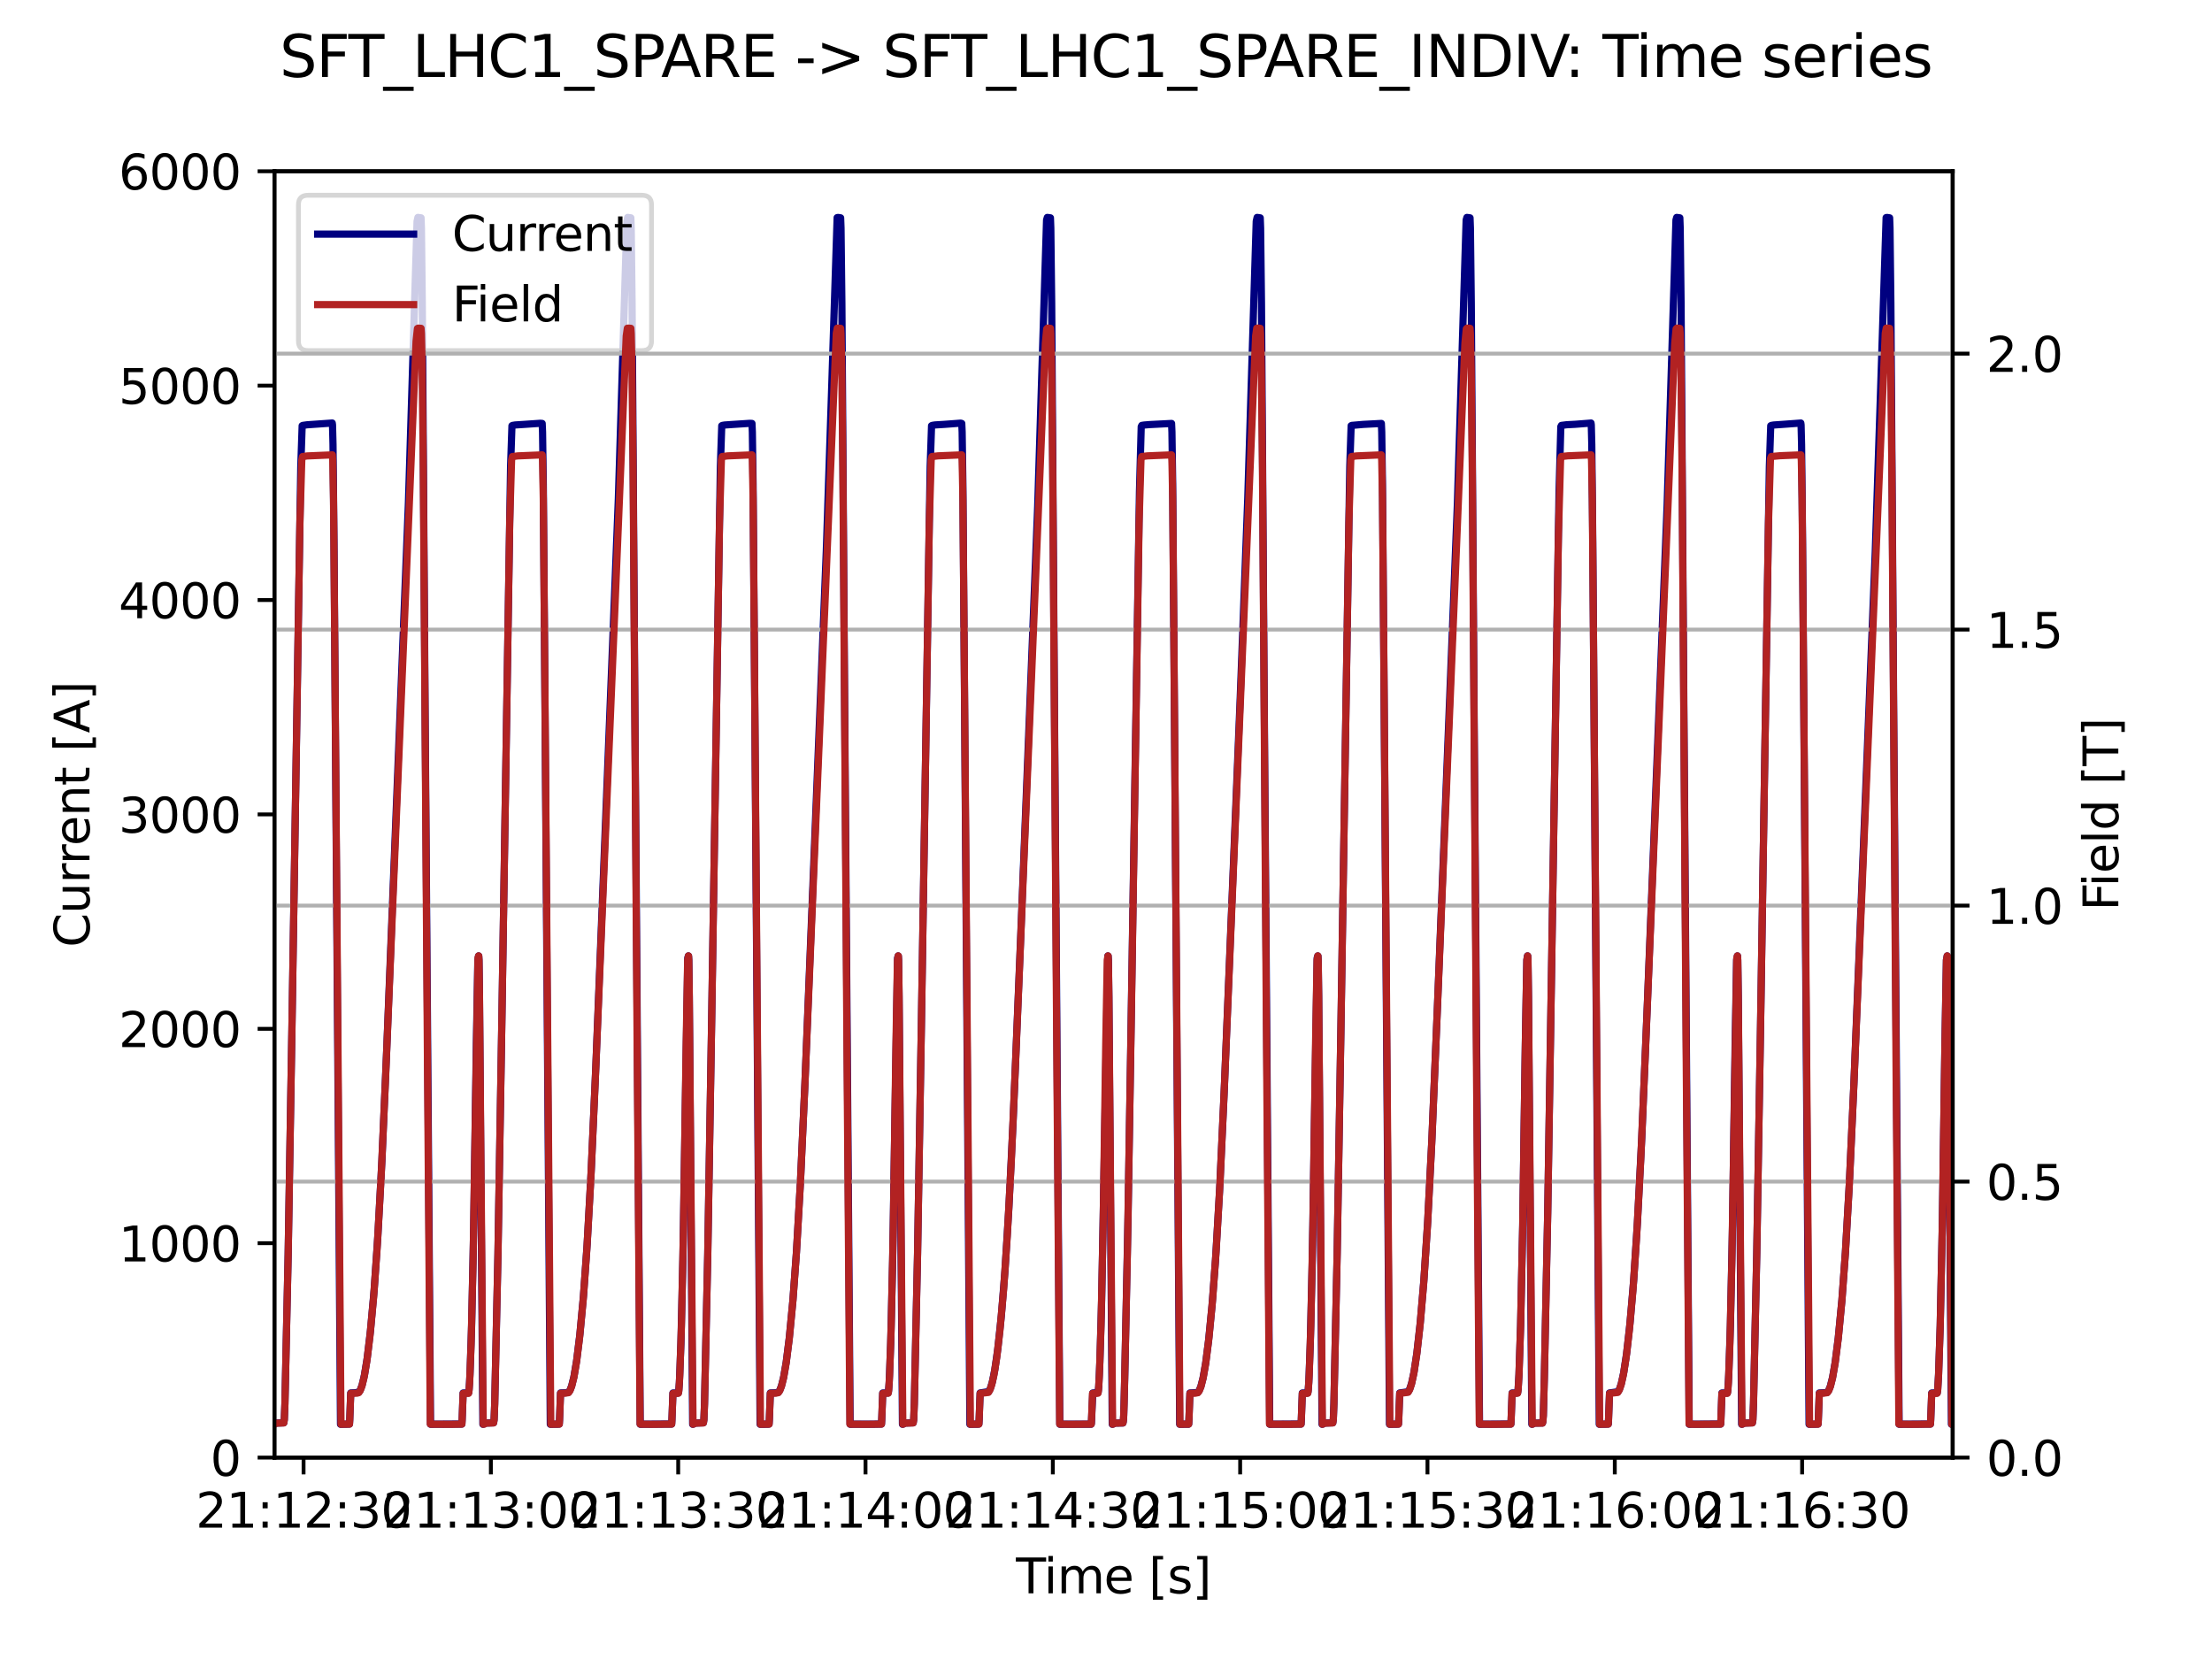 <?xml version="1.0" encoding="utf-8" standalone="no"?>
<!DOCTYPE svg PUBLIC "-//W3C//DTD SVG 1.1//EN"
  "http://www.w3.org/Graphics/SVG/1.1/DTD/svg11.dtd">
<svg xmlns:xlink="http://www.w3.org/1999/xlink" width="460.8pt" height="345.6pt" viewBox="0 0 460.8 345.6" xmlns="http://www.w3.org/2000/svg" version="1.1">
 <defs>
  <style type="text/css">*{stroke-linejoin: round; stroke-linecap: butt}</style>
 </defs>
 <g id="figure_1">
  <g id="patch_1">
   <path d="M 0 345.6 
L 460.8 345.6 
L 460.8 0 
L 0 0 
z
" style="fill: #ffffff"/>
  </g>
  <g id="axes_1">
   <g id="patch_2">
    <path d="M 57.17 303.64 
L 406.78 303.64 
L 406.78 35.675 
L 57.17 35.675 
z
" style="fill: #ffffff"/>
   </g>
   <g id="matplotlib.axis_1">
    <g id="xtick_1">
     <g id="line2d_1">
      <defs>
       <path id="m37a8f2443c" d="M 0 0 
L 0 3.5 
" style="stroke: #000000; stroke-width: 0.8"/>
      </defs>
      <g>
       <use xlink:href="#m37a8f2443c" x="63.238" y="303.64" style="stroke: #000000; stroke-width: 0.8"/>
      </g>
     </g>
     <g id="text_1">
      <!-- 21:12:30 -->
      <g transform="translate(40.782 318.238) scale(0.1 -0.1)">
       <defs>
        <path id="DejaVuSans-32" d="M 1228 531 
L 3431 531 
L 3431 0 
L 469 0 
L 469 531 
Q 828 903 1448 1529 
Q 2069 2156 2228 2338 
Q 2531 2678 2651 2914 
Q 2772 3150 2772 3378 
Q 2772 3750 2511 3984 
Q 2250 4219 1831 4219 
Q 1534 4219 1204 4116 
Q 875 4013 500 3803 
L 500 4441 
Q 881 4594 1212 4672 
Q 1544 4750 1819 4750 
Q 2544 4750 2975 4387 
Q 3406 4025 3406 3419 
Q 3406 3131 3298 2873 
Q 3191 2616 2906 2266 
Q 2828 2175 2409 1742 
Q 1991 1309 1228 531 
z
" transform="scale(0.016)"/>
        <path id="DejaVuSans-31" d="M 794 531 
L 1825 531 
L 1825 4091 
L 703 3866 
L 703 4441 
L 1819 4666 
L 2450 4666 
L 2450 531 
L 3481 531 
L 3481 0 
L 794 0 
L 794 531 
z
" transform="scale(0.016)"/>
        <path id="DejaVuSans-3a" d="M 750 794 
L 1409 794 
L 1409 0 
L 750 0 
L 750 794 
z
M 750 3309 
L 1409 3309 
L 1409 2516 
L 750 2516 
L 750 3309 
z
" transform="scale(0.016)"/>
        <path id="DejaVuSans-33" d="M 2597 2516 
Q 3050 2419 3304 2112 
Q 3559 1806 3559 1356 
Q 3559 666 3084 287 
Q 2609 -91 1734 -91 
Q 1441 -91 1130 -33 
Q 819 25 488 141 
L 488 750 
Q 750 597 1062 519 
Q 1375 441 1716 441 
Q 2309 441 2620 675 
Q 2931 909 2931 1356 
Q 2931 1769 2642 2001 
Q 2353 2234 1838 2234 
L 1294 2234 
L 1294 2753 
L 1863 2753 
Q 2328 2753 2575 2939 
Q 2822 3125 2822 3475 
Q 2822 3834 2567 4026 
Q 2313 4219 1838 4219 
Q 1578 4219 1281 4162 
Q 984 4106 628 3988 
L 628 4550 
Q 988 4650 1302 4700 
Q 1616 4750 1894 4750 
Q 2613 4750 3031 4423 
Q 3450 4097 3450 3541 
Q 3450 3153 3228 2886 
Q 3006 2619 2597 2516 
z
" transform="scale(0.016)"/>
        <path id="DejaVuSans-30" d="M 2034 4250 
Q 1547 4250 1301 3770 
Q 1056 3291 1056 2328 
Q 1056 1369 1301 889 
Q 1547 409 2034 409 
Q 2525 409 2770 889 
Q 3016 1369 3016 2328 
Q 3016 3291 2770 3770 
Q 2525 4250 2034 4250 
z
M 2034 4750 
Q 2819 4750 3233 4129 
Q 3647 3509 3647 2328 
Q 3647 1150 3233 529 
Q 2819 -91 2034 -91 
Q 1250 -91 836 529 
Q 422 1150 422 2328 
Q 422 3509 836 4129 
Q 1250 4750 2034 4750 
z
" transform="scale(0.016)"/>
       </defs>
       <use xlink:href="#DejaVuSans-32"/>
       <use xlink:href="#DejaVuSans-31" x="63.623"/>
       <use xlink:href="#DejaVuSans-3a" x="127.246"/>
       <use xlink:href="#DejaVuSans-31" x="160.938"/>
       <use xlink:href="#DejaVuSans-32" x="224.561"/>
       <use xlink:href="#DejaVuSans-3a" x="288.184"/>
       <use xlink:href="#DejaVuSans-33" x="321.875"/>
       <use xlink:href="#DejaVuSans-30" x="385.498"/>
      </g>
     </g>
    </g>
    <g id="xtick_2">
     <g id="line2d_2">
      <g>
       <use xlink:href="#m37a8f2443c" x="102.26" y="303.64" style="stroke: #000000; stroke-width: 0.8"/>
      </g>
     </g>
     <g id="text_2">
      <!-- 21:13:00 -->
      <g transform="translate(79.804 318.238) scale(0.1 -0.1)">
       <use xlink:href="#DejaVuSans-32"/>
       <use xlink:href="#DejaVuSans-31" x="63.623"/>
       <use xlink:href="#DejaVuSans-3a" x="127.246"/>
       <use xlink:href="#DejaVuSans-31" x="160.938"/>
       <use xlink:href="#DejaVuSans-33" x="224.561"/>
       <use xlink:href="#DejaVuSans-3a" x="288.184"/>
       <use xlink:href="#DejaVuSans-30" x="321.875"/>
       <use xlink:href="#DejaVuSans-30" x="385.498"/>
      </g>
     </g>
    </g>
    <g id="xtick_3">
     <g id="line2d_3">
      <g>
       <use xlink:href="#m37a8f2443c" x="141.282" y="303.64" style="stroke: #000000; stroke-width: 0.8"/>
      </g>
     </g>
     <g id="text_3">
      <!-- 21:13:30 -->
      <g transform="translate(118.825 318.238) scale(0.1 -0.1)">
       <use xlink:href="#DejaVuSans-32"/>
       <use xlink:href="#DejaVuSans-31" x="63.623"/>
       <use xlink:href="#DejaVuSans-3a" x="127.246"/>
       <use xlink:href="#DejaVuSans-31" x="160.938"/>
       <use xlink:href="#DejaVuSans-33" x="224.561"/>
       <use xlink:href="#DejaVuSans-3a" x="288.184"/>
       <use xlink:href="#DejaVuSans-33" x="321.875"/>
       <use xlink:href="#DejaVuSans-30" x="385.498"/>
      </g>
     </g>
    </g>
    <g id="xtick_4">
     <g id="line2d_4">
      <g>
       <use xlink:href="#m37a8f2443c" x="180.304" y="303.64" style="stroke: #000000; stroke-width: 0.8"/>
      </g>
     </g>
     <g id="text_4">
      <!-- 21:14:00 -->
      <g transform="translate(157.847 318.238) scale(0.1 -0.1)">
       <defs>
        <path id="DejaVuSans-34" d="M 2419 4116 
L 825 1625 
L 2419 1625 
L 2419 4116 
z
M 2253 4666 
L 3047 4666 
L 3047 1625 
L 3713 1625 
L 3713 1100 
L 3047 1100 
L 3047 0 
L 2419 0 
L 2419 1100 
L 313 1100 
L 313 1709 
L 2253 4666 
z
" transform="scale(0.016)"/>
       </defs>
       <use xlink:href="#DejaVuSans-32"/>
       <use xlink:href="#DejaVuSans-31" x="63.623"/>
       <use xlink:href="#DejaVuSans-3a" x="127.246"/>
       <use xlink:href="#DejaVuSans-31" x="160.938"/>
       <use xlink:href="#DejaVuSans-34" x="224.561"/>
       <use xlink:href="#DejaVuSans-3a" x="288.184"/>
       <use xlink:href="#DejaVuSans-30" x="321.875"/>
       <use xlink:href="#DejaVuSans-30" x="385.498"/>
      </g>
     </g>
    </g>
    <g id="xtick_5">
     <g id="line2d_5">
      <g>
       <use xlink:href="#m37a8f2443c" x="219.325" y="303.64" style="stroke: #000000; stroke-width: 0.8"/>
      </g>
     </g>
     <g id="text_5">
      <!-- 21:14:30 -->
      <g transform="translate(196.869 318.238) scale(0.1 -0.1)">
       <use xlink:href="#DejaVuSans-32"/>
       <use xlink:href="#DejaVuSans-31" x="63.623"/>
       <use xlink:href="#DejaVuSans-3a" x="127.246"/>
       <use xlink:href="#DejaVuSans-31" x="160.938"/>
       <use xlink:href="#DejaVuSans-34" x="224.561"/>
       <use xlink:href="#DejaVuSans-3a" x="288.184"/>
       <use xlink:href="#DejaVuSans-33" x="321.875"/>
       <use xlink:href="#DejaVuSans-30" x="385.498"/>
      </g>
     </g>
    </g>
    <g id="xtick_6">
     <g id="line2d_6">
      <g>
       <use xlink:href="#m37a8f2443c" x="258.347" y="303.64" style="stroke: #000000; stroke-width: 0.8"/>
      </g>
     </g>
     <g id="text_6">
      <!-- 21:15:00 -->
      <g transform="translate(235.891 318.238) scale(0.1 -0.1)">
       <defs>
        <path id="DejaVuSans-35" d="M 691 4666 
L 3169 4666 
L 3169 4134 
L 1269 4134 
L 1269 2991 
Q 1406 3038 1543 3061 
Q 1681 3084 1819 3084 
Q 2600 3084 3056 2656 
Q 3513 2228 3513 1497 
Q 3513 744 3044 326 
Q 2575 -91 1722 -91 
Q 1428 -91 1123 -41 
Q 819 9 494 109 
L 494 744 
Q 775 591 1075 516 
Q 1375 441 1709 441 
Q 2250 441 2565 725 
Q 2881 1009 2881 1497 
Q 2881 1984 2565 2268 
Q 2250 2553 1709 2553 
Q 1456 2553 1204 2497 
Q 953 2441 691 2322 
L 691 4666 
z
" transform="scale(0.016)"/>
       </defs>
       <use xlink:href="#DejaVuSans-32"/>
       <use xlink:href="#DejaVuSans-31" x="63.623"/>
       <use xlink:href="#DejaVuSans-3a" x="127.246"/>
       <use xlink:href="#DejaVuSans-31" x="160.938"/>
       <use xlink:href="#DejaVuSans-35" x="224.561"/>
       <use xlink:href="#DejaVuSans-3a" x="288.184"/>
       <use xlink:href="#DejaVuSans-30" x="321.875"/>
       <use xlink:href="#DejaVuSans-30" x="385.498"/>
      </g>
     </g>
    </g>
    <g id="xtick_7">
     <g id="line2d_7">
      <g>
       <use xlink:href="#m37a8f2443c" x="297.369" y="303.64" style="stroke: #000000; stroke-width: 0.8"/>
      </g>
     </g>
     <g id="text_7">
      <!-- 21:15:30 -->
      <g transform="translate(274.913 318.238) scale(0.1 -0.1)">
       <use xlink:href="#DejaVuSans-32"/>
       <use xlink:href="#DejaVuSans-31" x="63.623"/>
       <use xlink:href="#DejaVuSans-3a" x="127.246"/>
       <use xlink:href="#DejaVuSans-31" x="160.938"/>
       <use xlink:href="#DejaVuSans-35" x="224.561"/>
       <use xlink:href="#DejaVuSans-3a" x="288.184"/>
       <use xlink:href="#DejaVuSans-33" x="321.875"/>
       <use xlink:href="#DejaVuSans-30" x="385.498"/>
      </g>
     </g>
    </g>
    <g id="xtick_8">
     <g id="line2d_8">
      <g>
       <use xlink:href="#m37a8f2443c" x="336.391" y="303.64" style="stroke: #000000; stroke-width: 0.8"/>
      </g>
     </g>
     <g id="text_8">
      <!-- 21:16:00 -->
      <g transform="translate(313.935 318.238) scale(0.1 -0.1)">
       <defs>
        <path id="DejaVuSans-36" d="M 2113 2584 
Q 1688 2584 1439 2293 
Q 1191 2003 1191 1497 
Q 1191 994 1439 701 
Q 1688 409 2113 409 
Q 2538 409 2786 701 
Q 3034 994 3034 1497 
Q 3034 2003 2786 2293 
Q 2538 2584 2113 2584 
z
M 3366 4563 
L 3366 3988 
Q 3128 4100 2886 4159 
Q 2644 4219 2406 4219 
Q 1781 4219 1451 3797 
Q 1122 3375 1075 2522 
Q 1259 2794 1537 2939 
Q 1816 3084 2150 3084 
Q 2853 3084 3261 2657 
Q 3669 2231 3669 1497 
Q 3669 778 3244 343 
Q 2819 -91 2113 -91 
Q 1303 -91 875 529 
Q 447 1150 447 2328 
Q 447 3434 972 4092 
Q 1497 4750 2381 4750 
Q 2619 4750 2861 4703 
Q 3103 4656 3366 4563 
z
" transform="scale(0.016)"/>
       </defs>
       <use xlink:href="#DejaVuSans-32"/>
       <use xlink:href="#DejaVuSans-31" x="63.623"/>
       <use xlink:href="#DejaVuSans-3a" x="127.246"/>
       <use xlink:href="#DejaVuSans-31" x="160.938"/>
       <use xlink:href="#DejaVuSans-36" x="224.561"/>
       <use xlink:href="#DejaVuSans-3a" x="288.184"/>
       <use xlink:href="#DejaVuSans-30" x="321.875"/>
       <use xlink:href="#DejaVuSans-30" x="385.498"/>
      </g>
     </g>
    </g>
    <g id="xtick_9">
     <g id="line2d_9">
      <g>
       <use xlink:href="#m37a8f2443c" x="375.413" y="303.64" style="stroke: #000000; stroke-width: 0.8"/>
      </g>
     </g>
     <g id="text_9">
      <!-- 21:16:30 -->
      <g transform="translate(352.957 318.238) scale(0.1 -0.1)">
       <use xlink:href="#DejaVuSans-32"/>
       <use xlink:href="#DejaVuSans-31" x="63.623"/>
       <use xlink:href="#DejaVuSans-3a" x="127.246"/>
       <use xlink:href="#DejaVuSans-31" x="160.938"/>
       <use xlink:href="#DejaVuSans-36" x="224.561"/>
       <use xlink:href="#DejaVuSans-3a" x="288.184"/>
       <use xlink:href="#DejaVuSans-33" x="321.875"/>
       <use xlink:href="#DejaVuSans-30" x="385.498"/>
      </g>
     </g>
    </g>
    <g id="text_10">
     <!-- Time [s] -->
     <g transform="translate(211.646 331.917) scale(0.1 -0.1)">
      <defs>
       <path id="DejaVuSans-54" d="M -19 4666 
L 3928 4666 
L 3928 4134 
L 2272 4134 
L 2272 0 
L 1638 0 
L 1638 4134 
L -19 4134 
L -19 4666 
z
" transform="scale(0.016)"/>
       <path id="DejaVuSans-69" d="M 603 3500 
L 1178 3500 
L 1178 0 
L 603 0 
L 603 3500 
z
M 603 4863 
L 1178 4863 
L 1178 4134 
L 603 4134 
L 603 4863 
z
" transform="scale(0.016)"/>
       <path id="DejaVuSans-6d" d="M 3328 2828 
Q 3544 3216 3844 3400 
Q 4144 3584 4550 3584 
Q 5097 3584 5394 3201 
Q 5691 2819 5691 2113 
L 5691 0 
L 5113 0 
L 5113 2094 
Q 5113 2597 4934 2840 
Q 4756 3084 4391 3084 
Q 3944 3084 3684 2787 
Q 3425 2491 3425 1978 
L 3425 0 
L 2847 0 
L 2847 2094 
Q 2847 2600 2669 2842 
Q 2491 3084 2119 3084 
Q 1678 3084 1418 2786 
Q 1159 2488 1159 1978 
L 1159 0 
L 581 0 
L 581 3500 
L 1159 3500 
L 1159 2956 
Q 1356 3278 1631 3431 
Q 1906 3584 2284 3584 
Q 2666 3584 2933 3390 
Q 3200 3197 3328 2828 
z
" transform="scale(0.016)"/>
       <path id="DejaVuSans-65" d="M 3597 1894 
L 3597 1613 
L 953 1613 
Q 991 1019 1311 708 
Q 1631 397 2203 397 
Q 2534 397 2845 478 
Q 3156 559 3463 722 
L 3463 178 
Q 3153 47 2828 -22 
Q 2503 -91 2169 -91 
Q 1331 -91 842 396 
Q 353 884 353 1716 
Q 353 2575 817 3079 
Q 1281 3584 2069 3584 
Q 2775 3584 3186 3129 
Q 3597 2675 3597 1894 
z
M 3022 2063 
Q 3016 2534 2758 2815 
Q 2500 3097 2075 3097 
Q 1594 3097 1305 2825 
Q 1016 2553 972 2059 
L 3022 2063 
z
" transform="scale(0.016)"/>
       <path id="DejaVuSans-20" transform="scale(0.016)"/>
       <path id="DejaVuSans-5b" d="M 550 4863 
L 1875 4863 
L 1875 4416 
L 1125 4416 
L 1125 -397 
L 1875 -397 
L 1875 -844 
L 550 -844 
L 550 4863 
z
" transform="scale(0.016)"/>
       <path id="DejaVuSans-73" d="M 2834 3397 
L 2834 2853 
Q 2591 2978 2328 3040 
Q 2066 3103 1784 3103 
Q 1356 3103 1142 2972 
Q 928 2841 928 2578 
Q 928 2378 1081 2264 
Q 1234 2150 1697 2047 
L 1894 2003 
Q 2506 1872 2764 1633 
Q 3022 1394 3022 966 
Q 3022 478 2636 193 
Q 2250 -91 1575 -91 
Q 1294 -91 989 -36 
Q 684 19 347 128 
L 347 722 
Q 666 556 975 473 
Q 1284 391 1588 391 
Q 1994 391 2212 530 
Q 2431 669 2431 922 
Q 2431 1156 2273 1281 
Q 2116 1406 1581 1522 
L 1381 1569 
Q 847 1681 609 1914 
Q 372 2147 372 2553 
Q 372 3047 722 3315 
Q 1072 3584 1716 3584 
Q 2034 3584 2315 3537 
Q 2597 3491 2834 3397 
z
" transform="scale(0.016)"/>
       <path id="DejaVuSans-5d" d="M 1947 4863 
L 1947 -844 
L 622 -844 
L 622 -397 
L 1369 -397 
L 1369 4416 
L 622 4416 
L 622 4863 
L 1947 4863 
z
" transform="scale(0.016)"/>
      </defs>
      <use xlink:href="#DejaVuSans-54"/>
      <use xlink:href="#DejaVuSans-69" x="57.959"/>
      <use xlink:href="#DejaVuSans-6d" x="85.742"/>
      <use xlink:href="#DejaVuSans-65" x="183.154"/>
      <use xlink:href="#DejaVuSans-20" x="244.678"/>
      <use xlink:href="#DejaVuSans-5b" x="276.465"/>
      <use xlink:href="#DejaVuSans-73" x="315.479"/>
      <use xlink:href="#DejaVuSans-5d" x="367.578"/>
     </g>
    </g>
   </g>
   <g id="matplotlib.axis_2">
    <g id="ytick_1">
     <g id="line2d_10">
      <defs>
       <path id="m462c75af5b" d="M 0 0 
L -3.5 0 
" style="stroke: #000000; stroke-width: 0.8"/>
      </defs>
      <g>
       <use xlink:href="#m462c75af5b" x="57.17" y="303.64" style="stroke: #000000; stroke-width: 0.8"/>
      </g>
     </g>
     <g id="text_11">
      <!-- 0 -->
      <g transform="translate(43.807 307.439) scale(0.1 -0.1)">
       <use xlink:href="#DejaVuSans-30"/>
      </g>
     </g>
    </g>
    <g id="ytick_2">
     <g id="line2d_11">
      <g>
       <use xlink:href="#m462c75af5b" x="57.17" y="258.979" style="stroke: #000000; stroke-width: 0.8"/>
      </g>
     </g>
     <g id="text_12">
      <!-- 1000 -->
      <g transform="translate(24.72 262.778) scale(0.1 -0.1)">
       <use xlink:href="#DejaVuSans-31"/>
       <use xlink:href="#DejaVuSans-30" x="63.623"/>
       <use xlink:href="#DejaVuSans-30" x="127.246"/>
       <use xlink:href="#DejaVuSans-30" x="190.869"/>
      </g>
     </g>
    </g>
    <g id="ytick_3">
     <g id="line2d_12">
      <g>
       <use xlink:href="#m462c75af5b" x="57.17" y="214.318" style="stroke: #000000; stroke-width: 0.8"/>
      </g>
     </g>
     <g id="text_13">
      <!-- 2000 -->
      <g transform="translate(24.72 218.118) scale(0.1 -0.1)">
       <use xlink:href="#DejaVuSans-32"/>
       <use xlink:href="#DejaVuSans-30" x="63.623"/>
       <use xlink:href="#DejaVuSans-30" x="127.246"/>
       <use xlink:href="#DejaVuSans-30" x="190.869"/>
      </g>
     </g>
    </g>
    <g id="ytick_4">
     <g id="line2d_13">
      <g>
       <use xlink:href="#m462c75af5b" x="57.17" y="169.657" style="stroke: #000000; stroke-width: 0.8"/>
      </g>
     </g>
     <g id="text_14">
      <!-- 3000 -->
      <g transform="translate(24.72 173.457) scale(0.1 -0.1)">
       <use xlink:href="#DejaVuSans-33"/>
       <use xlink:href="#DejaVuSans-30" x="63.623"/>
       <use xlink:href="#DejaVuSans-30" x="127.246"/>
       <use xlink:href="#DejaVuSans-30" x="190.869"/>
      </g>
     </g>
    </g>
    <g id="ytick_5">
     <g id="line2d_14">
      <g>
       <use xlink:href="#m462c75af5b" x="57.17" y="124.997" style="stroke: #000000; stroke-width: 0.8"/>
      </g>
     </g>
     <g id="text_15">
      <!-- 4000 -->
      <g transform="translate(24.72 128.796) scale(0.1 -0.1)">
       <use xlink:href="#DejaVuSans-34"/>
       <use xlink:href="#DejaVuSans-30" x="63.623"/>
       <use xlink:href="#DejaVuSans-30" x="127.246"/>
       <use xlink:href="#DejaVuSans-30" x="190.869"/>
      </g>
     </g>
    </g>
    <g id="ytick_6">
     <g id="line2d_15">
      <g>
       <use xlink:href="#m462c75af5b" x="57.17" y="80.336" style="stroke: #000000; stroke-width: 0.8"/>
      </g>
     </g>
     <g id="text_16">
      <!-- 5000 -->
      <g transform="translate(24.72 84.135) scale(0.1 -0.1)">
       <use xlink:href="#DejaVuSans-35"/>
       <use xlink:href="#DejaVuSans-30" x="63.623"/>
       <use xlink:href="#DejaVuSans-30" x="127.246"/>
       <use xlink:href="#DejaVuSans-30" x="190.869"/>
      </g>
     </g>
    </g>
    <g id="ytick_7">
     <g id="line2d_16">
      <g>
       <use xlink:href="#m462c75af5b" x="57.17" y="35.675" style="stroke: #000000; stroke-width: 0.8"/>
      </g>
     </g>
     <g id="text_17">
      <!-- 6000 -->
      <g transform="translate(24.72 39.474) scale(0.1 -0.1)">
       <use xlink:href="#DejaVuSans-36"/>
       <use xlink:href="#DejaVuSans-30" x="63.623"/>
       <use xlink:href="#DejaVuSans-30" x="127.246"/>
       <use xlink:href="#DejaVuSans-30" x="190.869"/>
      </g>
     </g>
    </g>
    <g id="text_18">
     <!-- Current [A] -->
     <g transform="translate(18.64 197.345) rotate(-90) scale(0.1 -0.1)">
      <defs>
       <path id="DejaVuSans-43" d="M 4122 4306 
L 4122 3641 
Q 3803 3938 3442 4084 
Q 3081 4231 2675 4231 
Q 1875 4231 1450 3742 
Q 1025 3253 1025 2328 
Q 1025 1406 1450 917 
Q 1875 428 2675 428 
Q 3081 428 3442 575 
Q 3803 722 4122 1019 
L 4122 359 
Q 3791 134 3420 21 
Q 3050 -91 2638 -91 
Q 1578 -91 968 557 
Q 359 1206 359 2328 
Q 359 3453 968 4101 
Q 1578 4750 2638 4750 
Q 3056 4750 3426 4639 
Q 3797 4528 4122 4306 
z
" transform="scale(0.016)"/>
       <path id="DejaVuSans-75" d="M 544 1381 
L 544 3500 
L 1119 3500 
L 1119 1403 
Q 1119 906 1312 657 
Q 1506 409 1894 409 
Q 2359 409 2629 706 
Q 2900 1003 2900 1516 
L 2900 3500 
L 3475 3500 
L 3475 0 
L 2900 0 
L 2900 538 
Q 2691 219 2414 64 
Q 2138 -91 1772 -91 
Q 1169 -91 856 284 
Q 544 659 544 1381 
z
M 1991 3584 
L 1991 3584 
z
" transform="scale(0.016)"/>
       <path id="DejaVuSans-72" d="M 2631 2963 
Q 2534 3019 2420 3045 
Q 2306 3072 2169 3072 
Q 1681 3072 1420 2755 
Q 1159 2438 1159 1844 
L 1159 0 
L 581 0 
L 581 3500 
L 1159 3500 
L 1159 2956 
Q 1341 3275 1631 3429 
Q 1922 3584 2338 3584 
Q 2397 3584 2469 3576 
Q 2541 3569 2628 3553 
L 2631 2963 
z
" transform="scale(0.016)"/>
       <path id="DejaVuSans-6e" d="M 3513 2113 
L 3513 0 
L 2938 0 
L 2938 2094 
Q 2938 2591 2744 2837 
Q 2550 3084 2163 3084 
Q 1697 3084 1428 2787 
Q 1159 2491 1159 1978 
L 1159 0 
L 581 0 
L 581 3500 
L 1159 3500 
L 1159 2956 
Q 1366 3272 1645 3428 
Q 1925 3584 2291 3584 
Q 2894 3584 3203 3211 
Q 3513 2838 3513 2113 
z
" transform="scale(0.016)"/>
       <path id="DejaVuSans-74" d="M 1172 4494 
L 1172 3500 
L 2356 3500 
L 2356 3053 
L 1172 3053 
L 1172 1153 
Q 1172 725 1289 603 
Q 1406 481 1766 481 
L 2356 481 
L 2356 0 
L 1766 0 
Q 1100 0 847 248 
Q 594 497 594 1153 
L 594 3053 
L 172 3053 
L 172 3500 
L 594 3500 
L 594 4494 
L 1172 4494 
z
" transform="scale(0.016)"/>
       <path id="DejaVuSans-41" d="M 2188 4044 
L 1331 1722 
L 3047 1722 
L 2188 4044 
z
M 1831 4666 
L 2547 4666 
L 4325 0 
L 3669 0 
L 3244 1197 
L 1141 1197 
L 716 0 
L 50 0 
L 1831 4666 
z
" transform="scale(0.016)"/>
      </defs>
      <use xlink:href="#DejaVuSans-43"/>
      <use xlink:href="#DejaVuSans-75" x="69.824"/>
      <use xlink:href="#DejaVuSans-72" x="133.203"/>
      <use xlink:href="#DejaVuSans-72" x="172.566"/>
      <use xlink:href="#DejaVuSans-65" x="211.43"/>
      <use xlink:href="#DejaVuSans-6e" x="272.953"/>
      <use xlink:href="#DejaVuSans-74" x="336.332"/>
      <use xlink:href="#DejaVuSans-20" x="375.541"/>
      <use xlink:href="#DejaVuSans-5b" x="407.328"/>
      <use xlink:href="#DejaVuSans-41" x="446.342"/>
      <use xlink:href="#DejaVuSans-5d" x="514.75"/>
     </g>
    </g>
   </g>
   <g id="line2d_17">
    <path d="M 57.17 296.686 
L 57.56 296.45 
L 59.121 296.392 
L 59.225 295.744 
L 59.355 292.394 
L 60.032 261.202 
L 60.812 214.452 
L 62.659 97.138 
L 62.945 88.683 
L 63.075 88.618 
L 63.96 88.493 
L 69.215 88.124 
L 69.267 88.51 
L 69.371 92.592 
L 69.579 112.957 
L 70.932 296.695 
L 71.036 296.689 
L 72.024 296.684 
L 72.805 296.649 
L 72.857 295.801 
L 73.065 290.179 
L 73.923 290.14 
L 74.756 290.012 
L 75.042 289.595 
L 75.432 288.55 
L 75.927 286.442 
L 76.499 282.908 
L 77.175 277.217 
L 77.956 268.579 
L 78.71 257.564 
L 79.569 241.59 
L 80.557 218.768 
L 85.084 104.686 
L 86.046 73.512 
L 86.879 46.104 
L 87.061 45.29 
L 87.711 45.379 
L 87.789 47.49 
L 87.971 63.199 
L 88.544 146.446 
L 89.688 296.692 
L 89.74 296.689 
L 91.015 296.685 
L 96.218 296.65 
L 96.27 295.799 
L 96.478 290.188 
L 97.623 290.146 
L 97.727 289.469 
L 97.909 286.325 
L 98.247 276.139 
L 98.689 255.219 
L 99.236 217.486 
L 99.548 199.994 
L 99.704 199.139 
L 99.73 199.165 
L 99.782 200.025 
L 99.886 207.626 
L 100.588 296.693 
L 100.692 296.686 
L 100.927 296.573 
L 101.083 296.451 
L 102.826 296.392 
L 102.93 295.744 
L 103.06 292.393 
L 103.736 261.201 
L 104.517 214.452 
L 106.364 97.138 
L 106.65 88.683 
L 106.78 88.618 
L 107.326 88.528 
L 109.147 88.41 
L 112.555 88.176 
L 112.945 88.208 
L 113.023 89.982 
L 113.179 100.929 
L 113.544 148.817 
L 114.636 296.695 
L 114.714 296.688 
L 116.041 296.685 
L 116.509 296.651 
L 116.561 295.798 
L 116.769 290.178 
L 117.888 290.139 
L 118.434 290.037 
L 118.721 289.645 
L 119.085 288.721 
L 119.553 286.833 
L 120.125 283.459 
L 120.802 277.957 
L 121.556 269.875 
L 122.311 259.252 
L 123.169 243.72 
L 124.132 221.967 
L 128.814 103.929 
L 129.777 72.544 
L 130.583 46.107 
L 130.765 45.291 
L 131.416 45.38 
L 131.494 47.49 
L 131.676 63.199 
L 132.248 146.446 
L 133.367 296.692 
L 133.445 296.689 
L 134.381 296.685 
L 139.922 296.65 
L 139.974 295.799 
L 140.183 290.187 
L 141.301 290.185 
L 141.379 289.913 
L 141.535 287.954 
L 141.847 279.809 
L 142.264 262.265 
L 142.784 229.608 
L 143.278 199.553 
L 143.408 199.139 
L 143.434 199.166 
L 143.486 200.025 
L 143.59 207.63 
L 144.293 296.698 
L 144.397 296.687 
L 144.631 296.573 
L 144.787 296.449 
L 146.53 296.391 
L 146.634 295.743 
L 146.764 292.394 
L 147.441 261.201 
L 148.221 214.452 
L 150.068 97.138 
L 150.354 88.684 
L 150.484 88.618 
L 150.953 88.538 
L 152.618 88.421 
L 156.182 88.187 
L 156.65 88.208 
L 156.728 89.982 
L 156.884 100.929 
L 157.248 148.817 
L 158.341 296.695 
L 158.419 296.689 
L 159.928 296.686 
L 160.214 296.651 
L 160.266 295.799 
L 160.474 290.179 
L 161.645 290.14 
L 162.139 290.037 
L 162.425 289.645 
L 162.789 288.72 
L 163.231 286.959 
L 163.778 283.814 
L 164.428 278.675 
L 165.183 270.813 
L 165.911 260.887 
L 166.743 246.309 
L 167.68 225.792 
L 172.128 114.959 
L 173.221 81.843 
L 174.392 45.332 
L 174.548 45.291 
L 175.12 45.378 
L 175.198 47.491 
L 175.38 63.199 
L 175.953 146.447 
L 177.097 296.692 
L 177.149 296.688 
L 178.268 296.685 
L 181.78 296.685 
L 183.627 296.649 
L 183.679 295.801 
L 183.887 290.187 
L 185.006 290.185 
L 185.084 289.913 
L 185.24 287.954 
L 185.552 279.809 
L 185.968 262.265 
L 186.488 229.608 
L 186.983 199.553 
L 187.113 199.139 
L 187.139 199.165 
L 187.191 200.024 
L 187.295 207.631 
L 187.997 296.696 
L 188.101 296.687 
L 188.336 296.574 
L 188.492 296.45 
L 190.235 296.391 
L 190.339 295.744 
L 190.469 292.394 
L 191.145 261.201 
L 191.926 214.452 
L 193.773 97.139 
L 194.059 88.685 
L 194.189 88.617 
L 194.761 88.524 
L 196.764 88.4 
L 200.146 88.145 
L 200.354 88.21 
L 200.432 89.982 
L 200.588 100.928 
L 200.953 148.818 
L 202.045 296.697 
L 202.123 296.689 
L 203.58 296.685 
L 203.918 296.649 
L 203.97 295.79 
L 204.178 290.179 
L 205.973 289.896 
L 206.312 289.242 
L 206.728 287.875 
L 207.248 285.293 
L 207.872 280.913 
L 208.601 274.036 
L 209.355 264.734 
L 210.162 251.709 
L 211.072 233.116 
L 212.633 195.096 
L 216.171 105.439 
L 217.134 74.466 
L 218.018 45.819 
L 218.174 45.29 
L 218.825 45.379 
L 218.903 47.489 
L 219.085 63.198 
L 219.657 146.446 
L 220.776 296.693 
L 220.854 296.689 
L 222.337 296.685 
L 227.305 296.685 
L 227.357 296.478 
L 227.644 290.186 
L 227.696 290.189 
L 228.762 290.056 
L 228.892 288.814 
L 229.126 283.727 
L 229.491 270.879 
L 229.959 245.779 
L 230.791 199.138 
L 230.843 199.166 
L 230.895 200.022 
L 230.999 207.63 
L 231.702 296.696 
L 231.806 296.687 
L 232.04 296.572 
L 232.196 296.448 
L 233.913 296.436 
L 233.991 296.19 
L 234.095 294.881 
L 234.303 287.068 
L 235.006 252.774 
L 235.812 201.988 
L 237.373 102.247 
L 237.737 88.87 
L 237.867 88.617 
L 238.336 88.542 
L 239.428 88.451 
L 244.059 88.21 
L 244.137 89.981 
L 244.293 100.928 
L 244.657 148.818 
L 245.75 296.695 
L 245.828 296.69 
L 247.571 296.683 
L 247.623 296.65 
L 247.675 295.801 
L 247.883 290.179 
L 248.793 290.139 
L 249.496 290.077 
L 249.782 289.738 
L 250.146 288.881 
L 250.588 287.202 
L 251.135 284.16 
L 251.759 279.372 
L 252.488 272.019 
L 253.216 262.465 
L 254.048 248.32 
L 254.985 228.287 
L 258.367 145.191 
L 259.928 103.93 
L 260.89 72.545 
L 261.697 46.105 
L 261.879 45.29 
L 262.529 45.38 
L 262.607 47.489 
L 262.789 63.199 
L 263.362 146.447 
L 264.506 296.692 
L 264.558 296.688 
L 265.651 296.685 
L 271.036 296.65 
L 271.088 295.796 
L 271.296 290.187 
L 272.415 290.186 
L 272.493 289.912 
L 272.649 287.953 
L 272.961 279.809 
L 273.377 262.265 
L 273.898 229.608 
L 274.392 199.554 
L 274.522 199.139 
L 274.548 199.167 
L 274.6 200.024 
L 274.704 207.632 
L 275.406 296.696 
L 275.51 296.686 
L 275.745 296.573 
L 275.901 296.449 
L 277.644 296.391 
L 277.748 295.744 
L 277.878 292.393 
L 278.554 261.201 
L 279.335 214.452 
L 281.182 97.138 
L 281.468 88.683 
L 281.598 88.618 
L 283.965 88.41 
L 287.763 88.209 
L 287.841 89.981 
L 287.997 100.928 
L 288.362 148.818 
L 289.454 296.694 
L 289.532 296.689 
L 290.833 296.685 
L 291.327 296.65 
L 291.379 295.796 
L 291.587 290.178 
L 293.356 289.929 
L 293.669 289.369 
L 294.085 288.08 
L 294.579 285.742 
L 295.177 281.74 
L 295.88 275.404 
L 296.634 266.532 
L 297.415 254.482 
L 298.299 237.165 
L 299.444 209.811 
L 303.58 105.438 
L 304.543 74.467 
L 305.427 45.818 
L 305.583 45.292 
L 306.234 45.378 
L 306.312 47.491 
L 306.494 63.199 
L 307.066 146.447 
L 308.211 296.692 
L 308.263 296.689 
L 309.225 296.685 
L 314.74 296.651 
L 314.792 295.798 
L 315.001 290.186 
L 315.963 290.189 
L 316.145 290.146 
L 316.249 289.469 
L 316.431 286.325 
L 316.77 276.138 
L 317.212 255.218 
L 317.758 217.486 
L 318.07 199.994 
L 318.2 199.137 
L 318.226 199.139 
L 318.252 199.166 
L 318.304 200.022 
L 318.408 207.625 
L 319.111 296.696 
L 319.215 296.687 
L 319.449 296.573 
L 319.605 296.449 
L 321.322 296.435 
L 321.4 296.19 
L 321.504 294.881 
L 321.712 287.068 
L 322.415 252.774 
L 323.221 201.988 
L 324.782 102.246 
L 325.146 88.869 
L 325.276 88.618 
L 326.343 88.482 
L 328.138 88.388 
L 331.26 88.144 
L 331.442 88.123 
L 331.494 88.51 
L 331.598 92.59 
L 331.806 112.96 
L 333.159 296.697 
L 333.263 296.688 
L 334.251 296.685 
L 335.032 296.65 
L 335.084 295.797 
L 335.292 290.179 
L 337.061 289.928 
L 337.373 289.369 
L 337.763 288.178 
L 338.258 285.886 
L 338.856 281.94 
L 339.558 275.67 
L 340.339 266.531 
L 341.119 254.483 
L 342.004 237.165 
L 343.174 209.172 
L 347.285 105.439 
L 348.247 74.467 
L 349.132 45.819 
L 349.288 45.29 
L 349.938 45.379 
L 350.016 47.49 
L 350.198 63.198 
L 350.771 146.447 
L 351.889 296.692 
L 351.967 296.689 
L 352.826 296.684 
L 358.445 296.65 
L 358.497 295.79 
L 358.705 290.186 
L 359.694 290.188 
L 359.85 290.145 
L 359.954 289.469 
L 360.136 286.326 
L 360.474 276.138 
L 360.916 255.219 
L 361.463 217.486 
L 361.775 199.994 
L 361.931 199.139 
L 361.957 199.166 
L 362.009 200.024 
L 362.113 207.632 
L 362.815 296.695 
L 362.919 296.686 
L 363.154 296.574 
L 363.31 296.45 
L 365.053 296.391 
L 365.157 295.743 
L 365.287 292.393 
L 365.963 261.202 
L 366.744 214.453 
L 368.591 97.139 
L 368.877 88.686 
L 369.007 88.618 
L 369.501 88.535 
L 371.192 88.418 
L 374.99 88.139 
L 375.146 88.124 
L 375.198 88.509 
L 375.302 92.591 
L 375.51 112.956 
L 376.863 296.696 
L 376.967 296.688 
L 378.06 296.684 
L 378.736 296.649 
L 378.788 295.802 
L 378.996 290.18 
L 379.959 290.139 
L 380.635 290.059 
L 380.922 289.692 
L 381.286 288.803 
L 381.754 286.959 
L 382.3 283.814 
L 382.951 278.675 
L 383.705 270.813 
L 384.433 260.885 
L 385.266 246.309 
L 386.202 225.793 
L 390.651 114.959 
L 391.744 81.843 
L 392.914 45.332 
L 393.07 45.291 
L 393.643 45.379 
L 393.721 47.49 
L 393.903 63.198 
L 394.475 146.447 
L 395.62 296.693 
L 395.672 296.69 
L 396.894 296.685 
L 402.149 296.651 
L 402.201 295.797 
L 402.41 290.188 
L 403.554 290.146 
L 403.658 289.469 
L 403.84 286.325 
L 404.179 276.138 
L 404.621 255.218 
L 405.167 217.486 
L 405.479 199.993 
L 405.635 199.139 
L 405.661 199.166 
L 405.713 200.02 
L 405.817 207.628 
L 406.52 296.696 
L 406.624 296.687 
L 406.78 296.685 
L 406.78 296.685 
" clip-path="url(#p504a5c96c9)" style="fill: none; stroke: #000080; stroke-width: 1.5; stroke-linecap: square"/>
   </g>
   <g id="patch_3">
    <path d="M 57.17 303.64 
L 57.17 35.675 
" style="fill: none; stroke: #000000; stroke-width: 0.8; stroke-linejoin: miter; stroke-linecap: square"/>
   </g>
   <g id="patch_4">
    <path d="M 406.78 303.64 
L 406.78 35.675 
" style="fill: none; stroke: #000000; stroke-width: 0.8; stroke-linejoin: miter; stroke-linecap: square"/>
   </g>
   <g id="patch_5">
    <path d="M 57.17 303.64 
L 406.78 303.64 
" style="fill: none; stroke: #000000; stroke-width: 0.8; stroke-linejoin: miter; stroke-linecap: square"/>
   </g>
   <g id="patch_6">
    <path d="M 57.17 35.675 
L 406.78 35.675 
" style="fill: none; stroke: #000000; stroke-width: 0.8; stroke-linejoin: miter; stroke-linecap: square"/>
   </g>
   <g id="legend_1">
    <g id="patch_7">
     <path d="M 64.17 73.031 
L 133.723 73.031 
Q 135.723 73.031 135.723 71.031 
L 135.723 42.675 
Q 135.723 40.675 133.723 40.675 
L 64.17 40.675 
Q 62.17 40.675 62.17 42.675 
L 62.17 71.031 
Q 62.17 73.031 64.17 73.031 
z
" style="fill: #ffffff; opacity: 0.8; stroke: #cccccc; stroke-linejoin: miter"/>
    </g>
    <g id="line2d_18">
     <path d="M 66.17 48.773 
L 76.17 48.773 
L 86.17 48.773 
" style="fill: none; stroke: #000080; stroke-width: 1.5; stroke-linecap: square"/>
    </g>
    <g id="text_19">
     <!-- Current -->
     <g transform="translate(94.17 52.273) scale(0.1 -0.1)">
      <use xlink:href="#DejaVuSans-43"/>
      <use xlink:href="#DejaVuSans-75" x="69.824"/>
      <use xlink:href="#DejaVuSans-72" x="133.203"/>
      <use xlink:href="#DejaVuSans-72" x="172.566"/>
      <use xlink:href="#DejaVuSans-65" x="211.43"/>
      <use xlink:href="#DejaVuSans-6e" x="272.953"/>
      <use xlink:href="#DejaVuSans-74" x="336.332"/>
     </g>
    </g>
    <g id="line2d_19">
     <path d="M 66.17 63.451 
L 76.17 63.451 
L 86.17 63.451 
" style="fill: none; stroke: #b22222; stroke-width: 1.5; stroke-linecap: square"/>
    </g>
    <g id="text_20">
     <!-- Field -->
     <g transform="translate(94.17 66.951) scale(0.1 -0.1)">
      <defs>
       <path id="DejaVuSans-46" d="M 628 4666 
L 3309 4666 
L 3309 4134 
L 1259 4134 
L 1259 2759 
L 3109 2759 
L 3109 2228 
L 1259 2228 
L 1259 0 
L 628 0 
L 628 4666 
z
" transform="scale(0.016)"/>
       <path id="DejaVuSans-6c" d="M 603 4863 
L 1178 4863 
L 1178 0 
L 603 0 
L 603 4863 
z
" transform="scale(0.016)"/>
       <path id="DejaVuSans-64" d="M 2906 2969 
L 2906 4863 
L 3481 4863 
L 3481 0 
L 2906 0 
L 2906 525 
Q 2725 213 2448 61 
Q 2172 -91 1784 -91 
Q 1150 -91 751 415 
Q 353 922 353 1747 
Q 353 2572 751 3078 
Q 1150 3584 1784 3584 
Q 2172 3584 2448 3432 
Q 2725 3281 2906 2969 
z
M 947 1747 
Q 947 1113 1208 752 
Q 1469 391 1925 391 
Q 2381 391 2643 752 
Q 2906 1113 2906 1747 
Q 2906 2381 2643 2742 
Q 2381 3103 1925 3103 
Q 1469 3103 1208 2742 
Q 947 2381 947 1747 
z
" transform="scale(0.016)"/>
      </defs>
      <use xlink:href="#DejaVuSans-46"/>
      <use xlink:href="#DejaVuSans-69" x="50.27"/>
      <use xlink:href="#DejaVuSans-65" x="78.053"/>
      <use xlink:href="#DejaVuSans-6c" x="139.576"/>
      <use xlink:href="#DejaVuSans-64" x="167.359"/>
     </g>
    </g>
   </g>
  </g>
  <g id="axes_2">
   <g id="matplotlib.axis_3">
    <g id="ytick_8">
     <g id="line2d_20">
      <path d="M 57.17 303.64 
L 406.78 303.64 
" clip-path="url(#p504a5c96c9)" style="fill: none; stroke: #b0b0b0; stroke-width: 0.8; stroke-linecap: square"/>
     </g>
     <g id="line2d_21">
      <defs>
       <path id="ma4262d73e2" d="M 0 0 
L 3.5 0 
" style="stroke: #000000; stroke-width: 0.8"/>
      </defs>
      <g>
       <use xlink:href="#ma4262d73e2" x="406.78" y="303.64" style="stroke: #000000; stroke-width: 0.8"/>
      </g>
     </g>
     <g id="text_21">
      <!-- 0.0 -->
      <g transform="translate(413.78 307.439) scale(0.1 -0.1)">
       <defs>
        <path id="DejaVuSans-2e" d="M 684 794 
L 1344 794 
L 1344 0 
L 684 0 
L 684 794 
z
" transform="scale(0.016)"/>
       </defs>
       <use xlink:href="#DejaVuSans-30"/>
       <use xlink:href="#DejaVuSans-2e" x="63.623"/>
       <use xlink:href="#DejaVuSans-30" x="95.41"/>
      </g>
     </g>
    </g>
    <g id="ytick_9">
     <g id="line2d_22">
      <path d="M 57.17 246.147 
L 406.78 246.147 
" clip-path="url(#p504a5c96c9)" style="fill: none; stroke: #b0b0b0; stroke-width: 0.8; stroke-linecap: square"/>
     </g>
     <g id="line2d_23">
      <g>
       <use xlink:href="#ma4262d73e2" x="406.78" y="246.147" style="stroke: #000000; stroke-width: 0.8"/>
      </g>
     </g>
     <g id="text_22">
      <!-- 0.5 -->
      <g transform="translate(413.78 249.946) scale(0.1 -0.1)">
       <use xlink:href="#DejaVuSans-30"/>
       <use xlink:href="#DejaVuSans-2e" x="63.623"/>
       <use xlink:href="#DejaVuSans-35" x="95.41"/>
      </g>
     </g>
    </g>
    <g id="ytick_10">
     <g id="line2d_24">
      <path d="M 57.17 188.653 
L 406.78 188.653 
" clip-path="url(#p504a5c96c9)" style="fill: none; stroke: #b0b0b0; stroke-width: 0.8; stroke-linecap: square"/>
     </g>
     <g id="line2d_25">
      <g>
       <use xlink:href="#ma4262d73e2" x="406.78" y="188.653" style="stroke: #000000; stroke-width: 0.8"/>
      </g>
     </g>
     <g id="text_23">
      <!-- 1.0 -->
      <g transform="translate(413.78 192.452) scale(0.1 -0.1)">
       <use xlink:href="#DejaVuSans-31"/>
       <use xlink:href="#DejaVuSans-2e" x="63.623"/>
       <use xlink:href="#DejaVuSans-30" x="95.41"/>
      </g>
     </g>
    </g>
    <g id="ytick_11">
     <g id="line2d_26">
      <path d="M 57.17 131.16 
L 406.78 131.16 
" clip-path="url(#p504a5c96c9)" style="fill: none; stroke: #b0b0b0; stroke-width: 0.8; stroke-linecap: square"/>
     </g>
     <g id="line2d_27">
      <g>
       <use xlink:href="#ma4262d73e2" x="406.78" y="131.16" style="stroke: #000000; stroke-width: 0.8"/>
      </g>
     </g>
     <g id="text_24">
      <!-- 1.5 -->
      <g transform="translate(413.78 134.959) scale(0.1 -0.1)">
       <use xlink:href="#DejaVuSans-31"/>
       <use xlink:href="#DejaVuSans-2e" x="63.623"/>
       <use xlink:href="#DejaVuSans-35" x="95.41"/>
      </g>
     </g>
    </g>
    <g id="ytick_12">
     <g id="line2d_28">
      <path d="M 57.17 73.666 
L 406.78 73.666 
" clip-path="url(#p504a5c96c9)" style="fill: none; stroke: #b0b0b0; stroke-width: 0.8; stroke-linecap: square"/>
     </g>
     <g id="line2d_29">
      <g>
       <use xlink:href="#ma4262d73e2" x="406.78" y="73.666" style="stroke: #000000; stroke-width: 0.8"/>
      </g>
     </g>
     <g id="text_25">
      <!-- 2.0 -->
      <g transform="translate(413.78 77.466) scale(0.1 -0.1)">
       <use xlink:href="#DejaVuSans-32"/>
       <use xlink:href="#DejaVuSans-2e" x="63.623"/>
       <use xlink:href="#DejaVuSans-30" x="95.41"/>
      </g>
     </g>
    </g>
    <g id="text_26">
     <!-- Field [T] -->
     <g transform="translate(441.282 189.744) rotate(-90) scale(0.1 -0.1)">
      <use xlink:href="#DejaVuSans-46"/>
      <use xlink:href="#DejaVuSans-69" x="50.27"/>
      <use xlink:href="#DejaVuSans-65" x="78.053"/>
      <use xlink:href="#DejaVuSans-6c" x="139.576"/>
      <use xlink:href="#DejaVuSans-64" x="167.359"/>
      <use xlink:href="#DejaVuSans-20" x="230.836"/>
      <use xlink:href="#DejaVuSans-5b" x="262.623"/>
      <use xlink:href="#DejaVuSans-54" x="301.637"/>
      <use xlink:href="#DejaVuSans-5d" x="362.721"/>
     </g>
    </g>
   </g>
   <g id="line2d_30">
    <path d="M 57.17 296.703 
L 57.534 296.476 
L 59.121 296.421 
L 59.225 295.779 
L 59.355 292.444 
L 60.032 261.255 
L 60.812 214.432 
L 62.477 108.915 
L 62.867 95.854 
L 63.023 95.108 
L 64.012 94.979 
L 69.241 94.756 
L 69.319 95.959 
L 69.475 104.006 
L 69.709 131.096 
L 71.036 296.695 
L 72.805 296.677 
L 72.857 295.816 
L 73.065 290.267 
L 74.392 290.223 
L 74.73 290.121 
L 75.016 289.731 
L 75.38 288.809 
L 75.848 286.925 
L 76.421 283.553 
L 77.071 278.294 
L 77.826 270.278 
L 78.554 260.141 
L 79.386 245.317 
L 80.323 224.52 
L 86.671 71.118 
L 86.957 68.433 
L 87.113 68.354 
L 87.711 68.395 
L 87.789 69.493 
L 87.945 76.457 
L 88.179 98 
L 89.064 223.264 
L 89.636 296.648 
L 89.792 296.69 
L 94.345 296.708 
L 96.218 296.673 
L 96.27 295.814 
L 96.478 290.276 
L 97.597 290.27 
L 97.675 289.998 
L 97.831 288.038 
L 98.143 279.892 
L 98.559 262.318 
L 99.079 229.59 
L 99.574 199.542 
L 99.704 199.126 
L 99.73 199.152 
L 99.782 199.996 
L 99.886 207.558 
L 100.666 296.701 
L 100.692 296.699 
L 100.901 296.677 
L 101.057 296.476 
L 102.826 296.421 
L 102.93 295.779 
L 103.06 292.443 
L 103.736 261.257 
L 104.517 214.433 
L 106.181 108.916 
L 106.572 95.856 
L 106.728 95.108 
L 107.898 94.968 
L 112.945 94.757 
L 113.023 95.96 
L 113.179 104.006 
L 113.414 131.097 
L 114.74 296.696 
L 116.509 296.678 
L 116.561 295.813 
L 116.769 290.267 
L 117.732 290.223 
L 118.434 290.121 
L 118.721 289.731 
L 119.085 288.809 
L 119.553 286.924 
L 120.099 283.732 
L 120.75 278.533 
L 121.504 270.591 
L 122.232 260.548 
L 123.065 245.832 
L 124.001 225.156 
L 130.453 70.01 
L 130.687 68.377 
L 130.895 68.35 
L 131.416 68.394 
L 131.494 69.492 
L 131.65 76.456 
L 131.884 97.998 
L 132.768 223.263 
L 133.341 296.647 
L 133.497 296.688 
L 136.202 296.707 
L 139.922 296.671 
L 139.974 295.809 
L 140.183 290.274 
L 141.171 290.273 
L 141.327 290.23 
L 141.431 289.554 
L 141.613 286.411 
L 141.952 276.216 
L 142.394 255.255 
L 142.94 217.452 
L 143.252 199.982 
L 143.408 199.126 
L 143.434 199.152 
L 143.486 199.996 
L 143.59 207.56 
L 144.371 296.7 
L 144.397 296.698 
L 144.631 296.593 
L 144.787 296.475 
L 146.53 296.42 
L 146.634 295.778 
L 146.764 292.444 
L 147.441 261.256 
L 148.221 214.432 
L 149.886 108.915 
L 150.276 95.856 
L 150.432 95.107 
L 151.603 94.967 
L 156.65 94.755 
L 156.728 95.959 
L 156.884 104.005 
L 157.118 131.096 
L 158.419 296.696 
L 158.445 296.695 
L 160.214 296.677 
L 160.266 295.812 
L 160.474 290.267 
L 161.645 290.223 
L 162.139 290.121 
L 162.425 289.731 
L 162.789 288.809 
L 163.231 287.05 
L 163.778 283.908 
L 164.428 278.771 
L 165.183 270.9 
L 165.911 260.952 
L 166.743 246.345 
L 167.68 225.79 
L 174.21 69.425 
L 174.418 68.356 
L 175.12 68.392 
L 175.198 69.491 
L 175.354 76.455 
L 175.588 97.998 
L 176.473 223.263 
L 177.045 296.647 
L 177.201 296.689 
L 180.609 296.707 
L 183.627 296.671 
L 183.679 295.809 
L 183.887 290.276 
L 185.032 290.229 
L 185.136 289.553 
L 185.318 286.41 
L 185.656 276.215 
L 186.098 255.254 
L 186.645 217.45 
L 186.957 199.981 
L 187.113 199.125 
L 187.139 199.151 
L 187.191 199.994 
L 187.295 207.56 
L 188.075 296.699 
L 188.101 296.698 
L 188.336 296.592 
L 188.492 296.474 
L 190.235 296.419 
L 190.339 295.777 
L 190.469 292.443 
L 191.145 261.256 
L 191.926 214.432 
L 193.59 108.914 
L 193.981 95.854 
L 194.137 95.107 
L 195.412 94.961 
L 200.354 94.754 
L 200.432 95.958 
L 200.588 104.004 
L 200.823 131.095 
L 202.149 296.695 
L 203.918 296.677 
L 203.97 295.813 
L 204.178 290.267 
L 205.895 290.073 
L 206.208 289.574 
L 206.598 288.459 
L 207.066 286.399 
L 207.638 282.815 
L 208.315 277.06 
L 209.069 268.662 
L 209.824 257.625 
L 210.682 241.616 
L 211.671 218.757 
L 217.758 71.545 
L 218.044 68.517 
L 218.2 68.353 
L 218.825 68.394 
L 218.903 69.492 
L 219.059 76.456 
L 219.293 97.998 
L 220.177 223.264 
L 220.75 296.648 
L 220.906 296.689 
L 223.195 296.707 
L 227.331 296.672 
L 227.383 295.81 
L 227.592 290.274 
L 228.502 290.273 
L 228.736 290.229 
L 228.84 289.554 
L 229.022 286.41 
L 229.361 276.216 
L 229.803 255.254 
L 230.349 217.451 
L 230.661 199.98 
L 230.817 199.125 
L 230.843 199.151 
L 230.895 199.992 
L 230.999 207.558 
L 231.78 296.7 
L 231.806 296.698 
L 232.04 296.593 
L 232.196 296.475 
L 233.939 296.42 
L 234.043 295.778 
L 234.173 292.444 
L 234.85 261.256 
L 235.63 214.432 
L 237.295 108.915 
L 237.685 95.853 
L 237.841 95.107 
L 239.012 94.966 
L 244.059 94.754 
L 244.137 95.958 
L 244.293 104.005 
L 244.527 131.095 
L 245.802 296.696 
L 245.854 296.695 
L 247.623 296.677 
L 247.675 295.82 
L 247.883 290.268 
L 249.028 290.224 
L 249.548 290.122 
L 249.834 289.732 
L 250.198 288.81 
L 250.666 286.925 
L 251.213 283.732 
L 251.863 278.534 
L 252.618 270.591 
L 253.346 260.548 
L 254.178 245.833 
L 255.115 225.156 
L 261.567 70.008 
L 261.801 68.375 
L 262.009 68.349 
L 262.529 68.393 
L 262.607 69.491 
L 262.763 76.454 
L 262.997 97.997 
L 263.882 223.262 
L 264.454 296.646 
L 264.61 296.689 
L 268.851 296.706 
L 271.036 296.671 
L 271.088 295.81 
L 271.296 290.275 
L 272.337 290.273 
L 272.441 290.229 
L 272.545 289.554 
L 272.727 286.41 
L 273.065 276.216 
L 273.507 255.255 
L 274.054 217.451 
L 274.366 199.98 
L 274.522 199.125 
L 274.548 199.152 
L 274.6 199.994 
L 274.704 207.56 
L 275.484 296.7 
L 275.51 296.698 
L 275.745 296.593 
L 275.901 296.475 
L 277.644 296.42 
L 277.748 295.778 
L 277.878 292.443 
L 278.554 261.256 
L 279.335 214.431 
L 280.999 108.914 
L 281.39 95.853 
L 281.546 95.107 
L 282.586 94.974 
L 287.763 94.755 
L 287.841 95.958 
L 287.997 104.004 
L 288.232 131.095 
L 289.532 296.696 
L 289.558 296.695 
L 291.327 296.677 
L 291.379 295.813 
L 291.587 290.265 
L 293.33 290.044 
L 293.643 289.517 
L 294.033 288.365 
L 294.527 286.122 
L 295.125 282.234 
L 295.828 276.027 
L 296.582 267.308 
L 297.363 255.434 
L 298.247 238.31 
L 299.366 211.713 
L 305.167 71.544 
L 305.453 68.516 
L 305.609 68.352 
L 306.234 68.392 
L 306.312 69.491 
L 306.468 76.455 
L 306.702 97.998 
L 307.586 223.263 
L 308.159 296.645 
L 308.315 296.689 
L 311.176 296.707 
L 314.74 296.672 
L 314.792 295.811 
L 315.001 290.274 
L 315.729 290.274 
L 316.145 290.23 
L 316.249 289.554 
L 316.431 286.411 
L 316.77 276.216 
L 317.212 255.255 
L 317.758 217.451 
L 318.07 199.981 
L 318.226 199.125 
L 318.252 199.151 
L 318.304 199.992 
L 318.408 207.554 
L 319.189 296.701 
L 319.215 296.699 
L 319.449 296.594 
L 319.605 296.475 
L 321.322 296.463 
L 321.4 296.222 
L 321.504 294.922 
L 321.712 287.145 
L 322.415 252.81 
L 323.247 200.182 
L 324.652 111.282 
L 325.094 95.854 
L 325.25 95.105 
L 326.577 94.957 
L 331.468 94.754 
L 331.546 95.957 
L 331.702 104.004 
L 331.936 131.093 
L 333.237 296.695 
L 333.263 296.695 
L 335.032 296.672 
L 335.084 295.811 
L 335.292 290.267 
L 337.009 290.073 
L 337.321 289.575 
L 337.711 288.459 
L 338.18 286.4 
L 338.752 282.815 
L 339.428 277.06 
L 340.183 268.663 
L 340.937 257.625 
L 341.796 241.616 
L 342.784 218.757 
L 348.872 71.546 
L 349.158 68.517 
L 349.314 68.354 
L 349.938 68.394 
L 350.016 69.492 
L 350.172 76.456 
L 350.406 98 
L 351.291 223.265 
L 351.863 296.649 
L 352.019 296.691 
L 353.736 296.709 
L 358.445 296.674 
L 358.497 295.809 
L 358.705 290.276 
L 359.824 290.27 
L 359.902 289.999 
L 360.058 288.039 
L 360.37 279.893 
L 360.786 262.318 
L 361.307 229.59 
L 361.801 199.543 
L 361.931 199.126 
L 361.957 199.153 
L 362.009 199.994 
L 362.113 207.562 
L 362.893 296.702 
L 362.919 296.7 
L 363.154 296.594 
L 363.31 296.477 
L 365.053 296.421 
L 365.157 295.779 
L 365.287 292.446 
L 365.963 261.256 
L 366.744 214.432 
L 368.408 108.915 
L 368.825 95.537 
L 368.981 95.102 
L 370.828 94.933 
L 375.172 94.755 
L 375.25 95.958 
L 375.406 104.005 
L 375.641 131.095 
L 376.967 296.697 
L 378.736 296.678 
L 378.788 295.819 
L 378.996 290.268 
L 379.907 290.224 
L 380.661 290.122 
L 380.948 289.731 
L 381.312 288.809 
L 381.754 287.051 
L 382.3 283.909 
L 382.951 278.771 
L 383.705 270.901 
L 384.433 260.953 
L 385.266 246.345 
L 386.202 225.79 
L 392.732 69.426 
L 392.94 68.357 
L 393.643 68.394 
L 393.721 69.492 
L 393.877 76.456 
L 394.111 97.998 
L 394.995 223.265 
L 395.568 296.648 
L 395.724 296.69 
L 398.768 296.709 
L 402.149 296.674 
L 402.201 295.813 
L 402.41 290.275 
L 403.502 290.273 
L 403.554 290.23 
L 403.658 289.554 
L 403.84 286.411 
L 404.179 276.216 
L 404.621 255.255 
L 405.167 217.451 
L 405.479 199.98 
L 405.635 199.126 
L 405.661 199.151 
L 405.713 199.991 
L 405.817 207.556 
L 406.598 296.701 
L 406.624 296.699 
L 406.78 296.702 
L 406.78 296.702 
" clip-path="url(#p504a5c96c9)" style="fill: none; stroke: #b22222; stroke-width: 1.5; stroke-linecap: square"/>
   </g>
   <g id="patch_8">
    <path d="M 57.17 303.64 
L 57.17 35.675 
" style="fill: none; stroke: #000000; stroke-width: 0.8; stroke-linejoin: miter; stroke-linecap: square"/>
   </g>
   <g id="patch_9">
    <path d="M 406.78 303.64 
L 406.78 35.675 
" style="fill: none; stroke: #000000; stroke-width: 0.8; stroke-linejoin: miter; stroke-linecap: square"/>
   </g>
   <g id="patch_10">
    <path d="M 57.17 303.64 
L 406.78 303.64 
" style="fill: none; stroke: #000000; stroke-width: 0.8; stroke-linejoin: miter; stroke-linecap: square"/>
   </g>
   <g id="patch_11">
    <path d="M 57.17 35.675 
L 406.78 35.675 
" style="fill: none; stroke: #000000; stroke-width: 0.8; stroke-linejoin: miter; stroke-linecap: square"/>
   </g>
  </g>
  <g id="text_27">
   <!-- SFT_LHC1_SPARE -&gt; SFT_LHC1_SPARE_INDIV: Time series -->
   <g transform="translate(58.262 16.03) scale(0.12 -0.12)">
    <defs>
     <path id="DejaVuSans-53" d="M 3425 4513 
L 3425 3897 
Q 3066 4069 2747 4153 
Q 2428 4238 2131 4238 
Q 1616 4238 1336 4038 
Q 1056 3838 1056 3469 
Q 1056 3159 1242 3001 
Q 1428 2844 1947 2747 
L 2328 2669 
Q 3034 2534 3370 2195 
Q 3706 1856 3706 1288 
Q 3706 609 3251 259 
Q 2797 -91 1919 -91 
Q 1588 -91 1214 -16 
Q 841 59 441 206 
L 441 856 
Q 825 641 1194 531 
Q 1563 422 1919 422 
Q 2459 422 2753 634 
Q 3047 847 3047 1241 
Q 3047 1584 2836 1778 
Q 2625 1972 2144 2069 
L 1759 2144 
Q 1053 2284 737 2584 
Q 422 2884 422 3419 
Q 422 4038 858 4394 
Q 1294 4750 2059 4750 
Q 2388 4750 2728 4690 
Q 3069 4631 3425 4513 
z
" transform="scale(0.016)"/>
     <path id="DejaVuSans-5f" d="M 3263 -1063 
L 3263 -1509 
L -63 -1509 
L -63 -1063 
L 3263 -1063 
z
" transform="scale(0.016)"/>
     <path id="DejaVuSans-4c" d="M 628 4666 
L 1259 4666 
L 1259 531 
L 3531 531 
L 3531 0 
L 628 0 
L 628 4666 
z
" transform="scale(0.016)"/>
     <path id="DejaVuSans-48" d="M 628 4666 
L 1259 4666 
L 1259 2753 
L 3553 2753 
L 3553 4666 
L 4184 4666 
L 4184 0 
L 3553 0 
L 3553 2222 
L 1259 2222 
L 1259 0 
L 628 0 
L 628 4666 
z
" transform="scale(0.016)"/>
     <path id="DejaVuSans-50" d="M 1259 4147 
L 1259 2394 
L 2053 2394 
Q 2494 2394 2734 2622 
Q 2975 2850 2975 3272 
Q 2975 3691 2734 3919 
Q 2494 4147 2053 4147 
L 1259 4147 
z
M 628 4666 
L 2053 4666 
Q 2838 4666 3239 4311 
Q 3641 3956 3641 3272 
Q 3641 2581 3239 2228 
Q 2838 1875 2053 1875 
L 1259 1875 
L 1259 0 
L 628 0 
L 628 4666 
z
" transform="scale(0.016)"/>
     <path id="DejaVuSans-52" d="M 2841 2188 
Q 3044 2119 3236 1894 
Q 3428 1669 3622 1275 
L 4263 0 
L 3584 0 
L 2988 1197 
Q 2756 1666 2539 1819 
Q 2322 1972 1947 1972 
L 1259 1972 
L 1259 0 
L 628 0 
L 628 4666 
L 2053 4666 
Q 2853 4666 3247 4331 
Q 3641 3997 3641 3322 
Q 3641 2881 3436 2590 
Q 3231 2300 2841 2188 
z
M 1259 4147 
L 1259 2491 
L 2053 2491 
Q 2509 2491 2742 2702 
Q 2975 2913 2975 3322 
Q 2975 3731 2742 3939 
Q 2509 4147 2053 4147 
L 1259 4147 
z
" transform="scale(0.016)"/>
     <path id="DejaVuSans-45" d="M 628 4666 
L 3578 4666 
L 3578 4134 
L 1259 4134 
L 1259 2753 
L 3481 2753 
L 3481 2222 
L 1259 2222 
L 1259 531 
L 3634 531 
L 3634 0 
L 628 0 
L 628 4666 
z
" transform="scale(0.016)"/>
     <path id="DejaVuSans-2d" d="M 313 2009 
L 1997 2009 
L 1997 1497 
L 313 1497 
L 313 2009 
z
" transform="scale(0.016)"/>
     <path id="DejaVuSans-3e" d="M 678 3150 
L 678 3719 
L 4684 2266 
L 4684 1747 
L 678 294 
L 678 863 
L 3897 2003 
L 678 3150 
z
" transform="scale(0.016)"/>
     <path id="DejaVuSans-49" d="M 628 4666 
L 1259 4666 
L 1259 0 
L 628 0 
L 628 4666 
z
" transform="scale(0.016)"/>
     <path id="DejaVuSans-4e" d="M 628 4666 
L 1478 4666 
L 3547 763 
L 3547 4666 
L 4159 4666 
L 4159 0 
L 3309 0 
L 1241 3903 
L 1241 0 
L 628 0 
L 628 4666 
z
" transform="scale(0.016)"/>
     <path id="DejaVuSans-44" d="M 1259 4147 
L 1259 519 
L 2022 519 
Q 2988 519 3436 956 
Q 3884 1394 3884 2338 
Q 3884 3275 3436 3711 
Q 2988 4147 2022 4147 
L 1259 4147 
z
M 628 4666 
L 1925 4666 
Q 3281 4666 3915 4102 
Q 4550 3538 4550 2338 
Q 4550 1131 3912 565 
Q 3275 0 1925 0 
L 628 0 
L 628 4666 
z
" transform="scale(0.016)"/>
     <path id="DejaVuSans-56" d="M 1831 0 
L 50 4666 
L 709 4666 
L 2188 738 
L 3669 4666 
L 4325 4666 
L 2547 0 
L 1831 0 
z
" transform="scale(0.016)"/>
    </defs>
    <use xlink:href="#DejaVuSans-53"/>
    <use xlink:href="#DejaVuSans-46" x="63.477"/>
    <use xlink:href="#DejaVuSans-54" x="119.246"/>
    <use xlink:href="#DejaVuSans-5f" x="180.33"/>
    <use xlink:href="#DejaVuSans-4c" x="230.33"/>
    <use xlink:href="#DejaVuSans-48" x="286.043"/>
    <use xlink:href="#DejaVuSans-43" x="361.238"/>
    <use xlink:href="#DejaVuSans-31" x="431.062"/>
    <use xlink:href="#DejaVuSans-5f" x="494.686"/>
    <use xlink:href="#DejaVuSans-53" x="544.686"/>
    <use xlink:href="#DejaVuSans-50" x="608.162"/>
    <use xlink:href="#DejaVuSans-41" x="662.09"/>
    <use xlink:href="#DejaVuSans-52" x="730.498"/>
    <use xlink:href="#DejaVuSans-45" x="799.98"/>
    <use xlink:href="#DejaVuSans-20" x="863.164"/>
    <use xlink:href="#DejaVuSans-2d" x="894.951"/>
    <use xlink:href="#DejaVuSans-3e" x="931.035"/>
    <use xlink:href="#DejaVuSans-20" x="1014.824"/>
    <use xlink:href="#DejaVuSans-53" x="1046.611"/>
    <use xlink:href="#DejaVuSans-46" x="1110.088"/>
    <use xlink:href="#DejaVuSans-54" x="1165.857"/>
    <use xlink:href="#DejaVuSans-5f" x="1226.941"/>
    <use xlink:href="#DejaVuSans-4c" x="1276.941"/>
    <use xlink:href="#DejaVuSans-48" x="1332.654"/>
    <use xlink:href="#DejaVuSans-43" x="1407.85"/>
    <use xlink:href="#DejaVuSans-31" x="1477.674"/>
    <use xlink:href="#DejaVuSans-5f" x="1541.297"/>
    <use xlink:href="#DejaVuSans-53" x="1591.297"/>
    <use xlink:href="#DejaVuSans-50" x="1654.773"/>
    <use xlink:href="#DejaVuSans-41" x="1708.701"/>
    <use xlink:href="#DejaVuSans-52" x="1777.109"/>
    <use xlink:href="#DejaVuSans-45" x="1846.592"/>
    <use xlink:href="#DejaVuSans-5f" x="1909.775"/>
    <use xlink:href="#DejaVuSans-49" x="1959.775"/>
    <use xlink:href="#DejaVuSans-4e" x="1989.268"/>
    <use xlink:href="#DejaVuSans-44" x="2064.072"/>
    <use xlink:href="#DejaVuSans-49" x="2141.074"/>
    <use xlink:href="#DejaVuSans-56" x="2170.566"/>
    <use xlink:href="#DejaVuSans-3a" x="2230.85"/>
    <use xlink:href="#DejaVuSans-20" x="2264.541"/>
    <use xlink:href="#DejaVuSans-54" x="2296.328"/>
    <use xlink:href="#DejaVuSans-69" x="2354.287"/>
    <use xlink:href="#DejaVuSans-6d" x="2382.07"/>
    <use xlink:href="#DejaVuSans-65" x="2479.482"/>
    <use xlink:href="#DejaVuSans-20" x="2541.006"/>
    <use xlink:href="#DejaVuSans-73" x="2572.793"/>
    <use xlink:href="#DejaVuSans-65" x="2624.893"/>
    <use xlink:href="#DejaVuSans-72" x="2686.416"/>
    <use xlink:href="#DejaVuSans-69" x="2727.529"/>
    <use xlink:href="#DejaVuSans-65" x="2755.312"/>
    <use xlink:href="#DejaVuSans-73" x="2816.836"/>
   </g>
  </g>
 </g>
 <defs>
  <clipPath id="p504a5c96c9">
   <rect x="57.17" y="35.675" width="349.61" height="267.965"/>
  </clipPath>
 </defs>
</svg>
